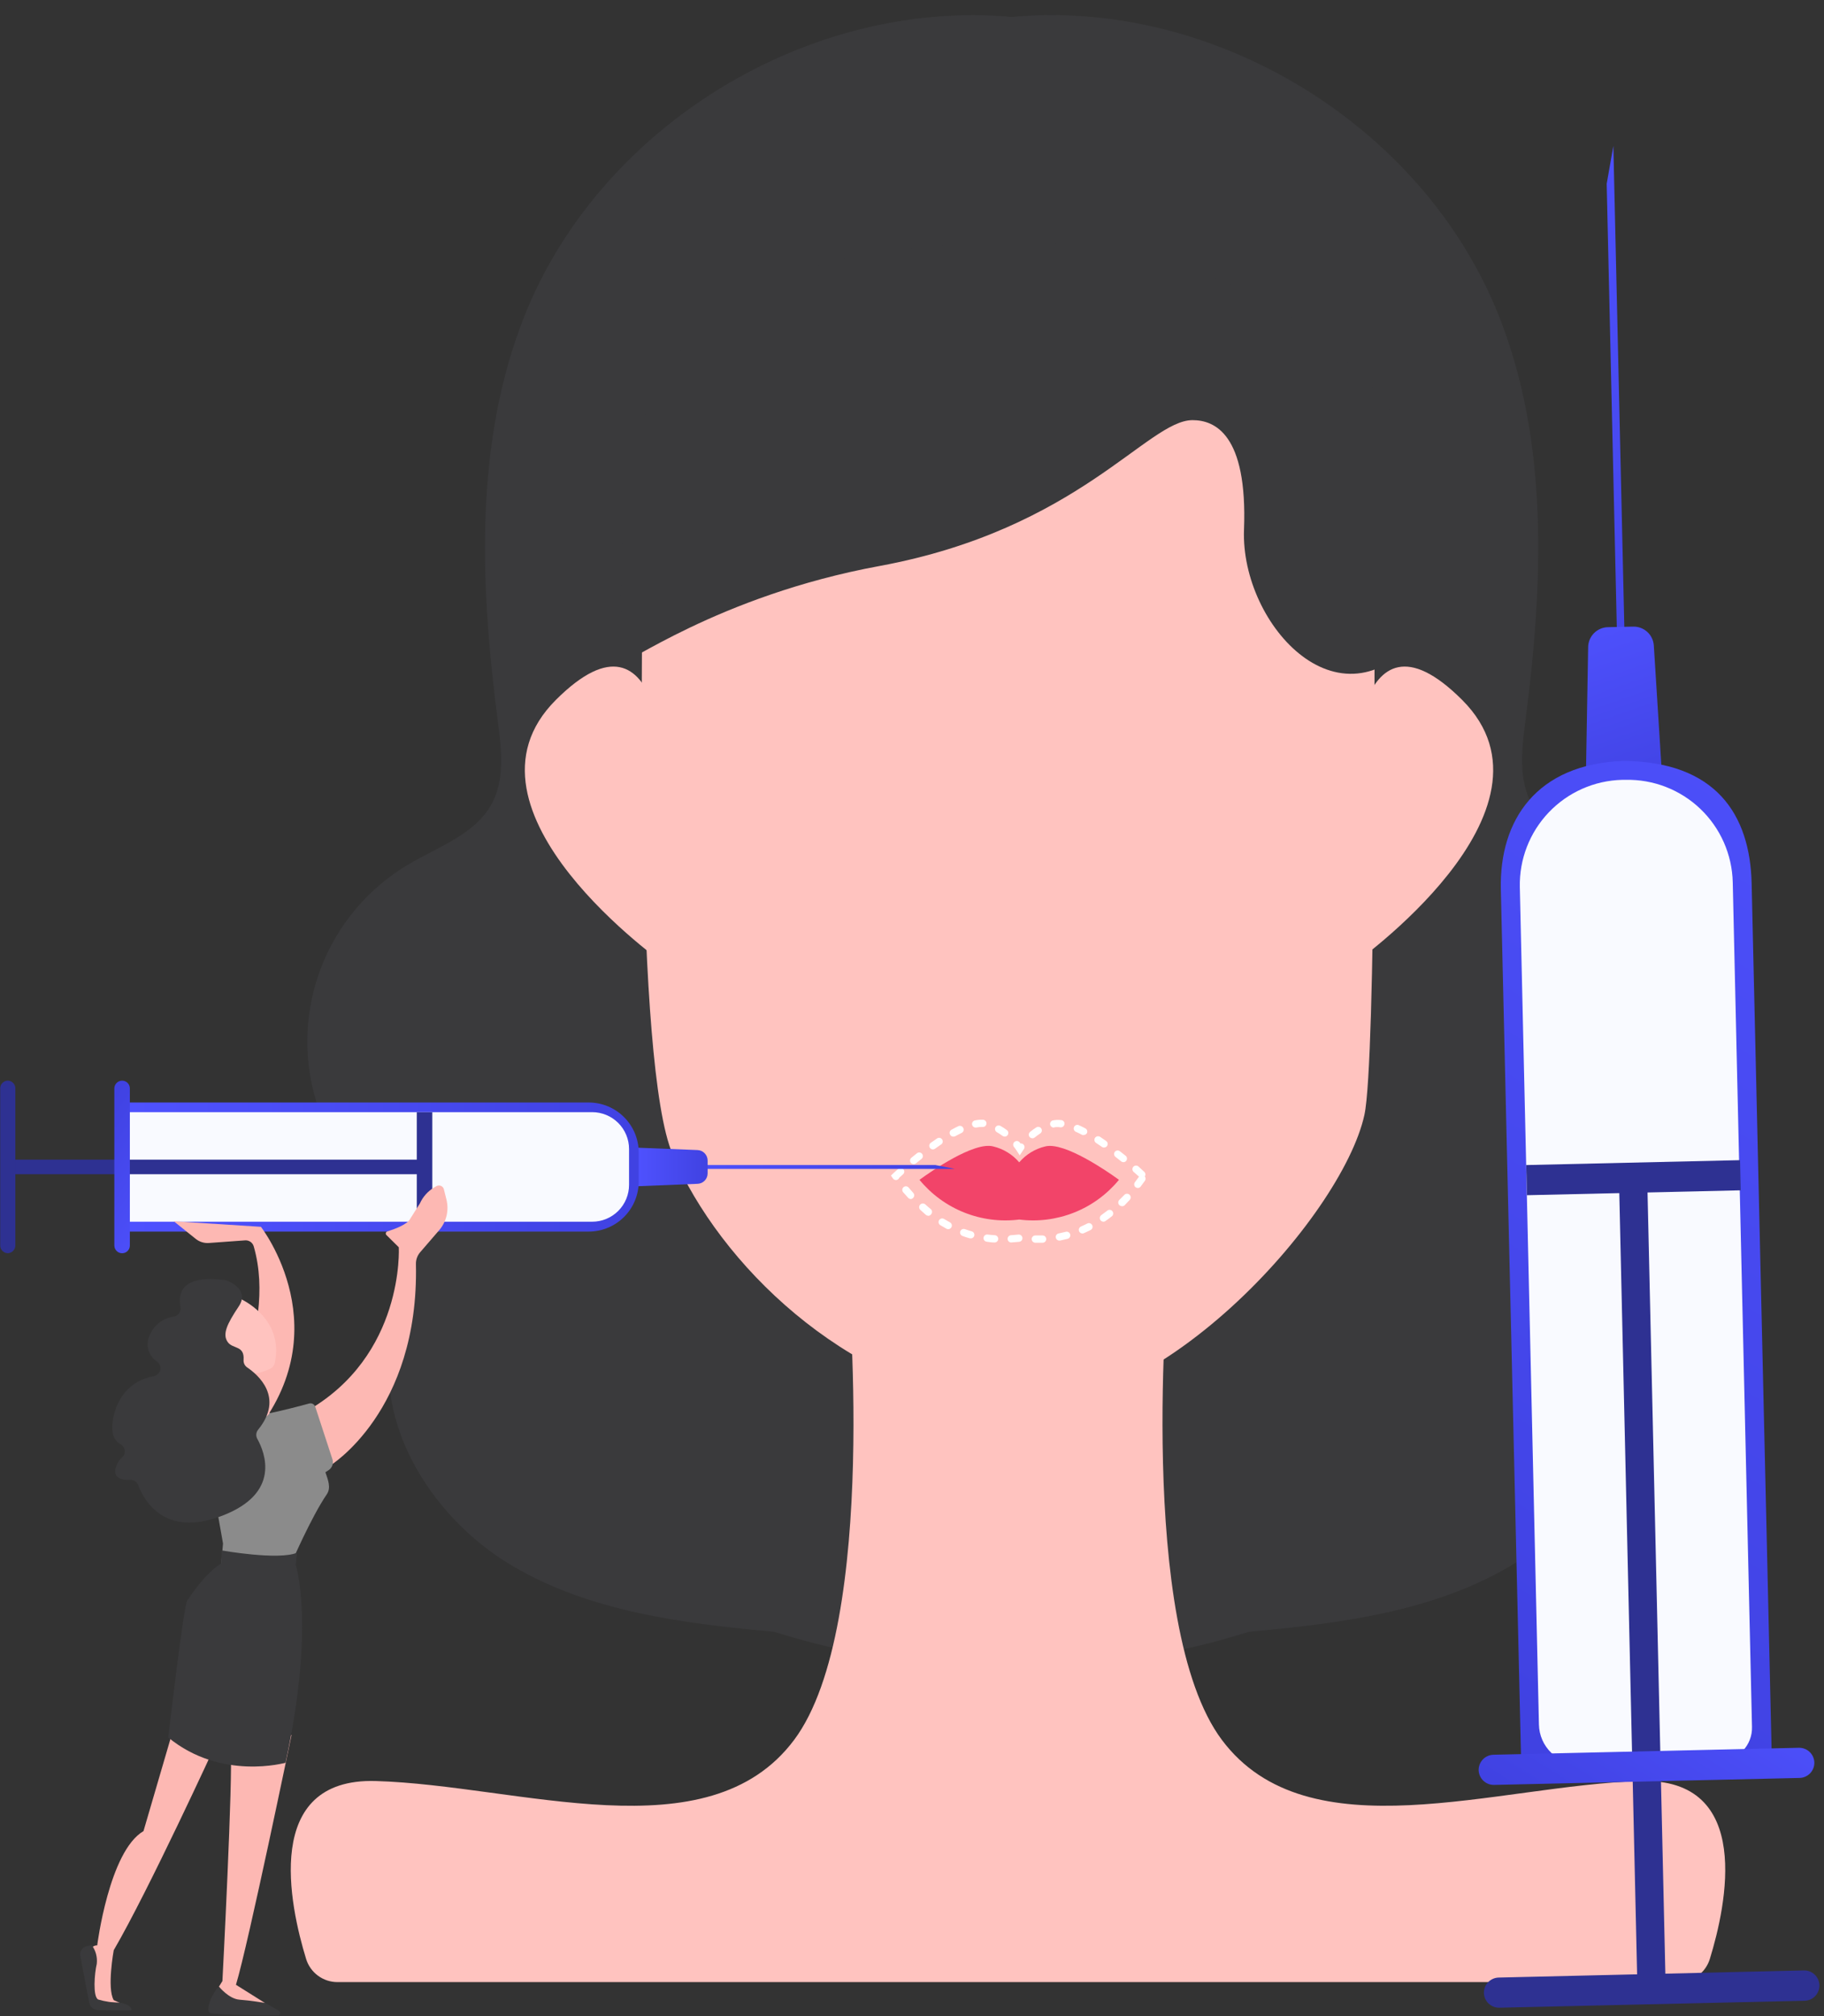<svg width="362" height="400" viewBox="0 0 362 400" fill="none" xmlns="http://www.w3.org/2000/svg">
<rect x="0" y="0" width="362" height="400" fill="#333333" stroke="none"/>
<path d="M327.791 236.284C332.396 231.936 335.927 226.577 338.103 220.63C340.28 214.684 341.044 208.313 340.334 202.02C339.624 195.728 337.46 189.687 334.012 184.375C330.565 179.062 325.929 174.624 320.471 171.412C314.525 167.903 307.244 165.497 303.945 159.381C301.288 154.479 302.03 148.514 302.742 142.98C306.252 115.983 307.485 87.672 297.367 62.399C282.326 24.855 241.052 -0.348 200.78 3.361C160.509 -0.278 119.215 24.925 104.174 62.469C94.056 87.742 95.289 116.053 98.799 143.051C99.511 148.584 100.253 154.549 97.595 159.452C94.296 165.537 87.016 167.943 81.07 171.482C75.621 174.699 70.994 179.138 67.555 184.449C64.116 189.76 61.959 195.797 61.254 202.084C60.549 208.371 61.316 214.736 63.493 220.677C65.67 226.617 69.198 231.97 73.8 236.314C76.808 239.141 80.358 241.727 81.661 245.617C83.496 251.051 80.298 256.725 78.593 262.188C72.847 280.584 84.99 300.745 101.566 310.569C117.099 319.772 135.57 322.058 153.63 323.722C161.492 326.108 169.514 328.384 177.697 328.244C186.401 328.093 195.496 324.775 200.5 317.657L200.74 317.286L200.981 317.657C205.995 324.775 215.09 328.093 223.784 328.244C231.987 328.384 240.009 326.108 247.85 323.722C265.9 322.058 284.381 319.772 299.914 310.569C316.49 300.745 328.634 280.584 322.888 262.188C321.183 256.725 317.984 251.051 319.819 245.617C321.183 241.697 324.783 239.111 327.791 236.284Z" fill="#3A3A3C"/>
<path d="M325.559 353.323C297.061 354.145 259.617 367.98 242.52 345.193C225.423 322.406 231.931 252.401 231.931 252.401C231.931 252.401 210.943 250.215 200.053 250.656C189.163 250.215 168.165 252.401 168.165 252.401C168.165 252.401 174.683 322.396 157.585 345.193C140.488 367.99 103.035 354.145 74.546 353.323C52.004 352.682 57.499 378.025 60.758 388.641C61.171 389.967 61.997 391.125 63.115 391.948C64.234 392.77 65.586 393.214 66.975 393.213H333.13C334.517 393.213 335.868 392.769 336.985 391.947C338.102 391.124 338.926 389.966 339.337 388.641C342.616 378.025 348.102 352.682 325.559 353.323Z" fill="#FFC3BF"/>
<path d="M130.481 90.556C128.791 93.352 127.868 96.543 127.803 99.809C127.322 121.624 125.858 211.378 133.509 229.022C142.995 250.907 167.392 274.807 198.097 279.148C228.802 283.488 266.356 241.423 270.788 221.173C273.105 210.476 272.844 123.739 272.733 100.651C272.713 96.719 271.457 92.893 269.144 89.714C260.5 77.824 236.463 50.295 200.775 53.193C176.458 55.168 150.887 56.742 130.481 90.556Z" fill="#FFC3BF"/>
<path d="M268.271 156.411C268.271 156.411 268.271 116.942 290.202 138.867C312.133 160.792 268.271 191.489 268.271 191.489V156.411Z" fill="#FFC3BF"/>
<path d="M132.245 156.411C132.245 156.411 132.245 116.942 110.305 138.867C88.364 160.792 132.245 191.489 132.245 191.489V156.411Z" fill="#FFC3BF"/>
<path d="M123.481 131.249C123.531 132.602 142.263 118.216 174.622 112.271C214.041 104.973 227.769 83.349 236.674 83.349C241.046 83.349 247.614 86.066 246.892 105.063C246.17 124.061 266.596 146.467 282.651 124.752C298.705 103.038 268.782 46.687 200.123 48.041C131.463 49.394 121.295 75.579 123.481 131.249Z" fill="#3A3A3C"/>
<path d="M221.753 233.825C219.978 232.542 211.274 226.466 207.453 227.429C205.436 227.904 203.623 229.01 202.279 230.587C200.935 229.01 199.122 227.904 197.105 227.429C193.274 226.426 184.58 232.542 182.805 233.825C182.595 233.965 182.484 234.055 182.484 234.055C184.85 236.933 187.906 239.165 191.367 240.543C194.828 241.921 198.582 242.4 202.279 241.935C205.976 242.4 209.73 241.921 213.191 240.543C216.652 239.165 219.708 236.933 222.074 234.055L221.753 233.825Z" fill="#F24469"/>
<path d="M205.708 246.536H205.478C205.286 246.536 205.102 246.46 204.967 246.325C204.832 246.189 204.756 246.006 204.756 245.814C204.756 245.623 204.832 245.439 204.967 245.304C205.102 245.168 205.286 245.092 205.478 245.092H205.708H206.881C206.976 245.088 207.071 245.102 207.16 245.134C207.25 245.166 207.332 245.215 207.402 245.279C207.473 245.343 207.53 245.42 207.57 245.506C207.611 245.591 207.634 245.684 207.638 245.779C207.643 245.874 207.629 245.969 207.597 246.058C207.565 246.147 207.516 246.229 207.452 246.3C207.388 246.37 207.311 246.427 207.225 246.468C207.139 246.508 207.046 246.531 206.952 246.536C206.55 246.536 206.129 246.536 205.708 246.536ZM200.694 246.486C200.503 246.486 200.319 246.41 200.184 246.274C200.048 246.139 199.972 245.955 199.972 245.764C199.972 245.573 200.048 245.389 200.184 245.254C200.319 245.118 200.503 245.042 200.694 245.042L202.088 244.922C202.184 244.907 202.282 244.912 202.376 244.937C202.47 244.961 202.559 245.004 202.636 245.063C202.713 245.122 202.777 245.196 202.825 245.281C202.873 245.365 202.903 245.459 202.914 245.555C202.924 245.652 202.916 245.75 202.888 245.843C202.86 245.936 202.814 246.022 202.751 246.097C202.689 246.172 202.613 246.233 202.526 246.277C202.44 246.322 202.346 246.348 202.249 246.356L200.785 246.476L200.694 246.486ZM197.345 246.486H197.295C196.804 246.486 196.292 246.396 195.821 246.335C195.727 246.323 195.636 246.292 195.553 246.245C195.471 246.197 195.399 246.134 195.341 246.059C195.284 245.983 195.241 245.897 195.217 245.805C195.192 245.713 195.186 245.618 195.199 245.523C195.211 245.43 195.242 245.339 195.29 245.257C195.338 245.176 195.401 245.104 195.477 245.047C195.552 244.99 195.639 244.949 195.73 244.926C195.822 244.902 195.918 244.898 196.011 244.912C196.463 244.972 196.934 245.012 197.395 245.042C197.587 245.042 197.77 245.118 197.906 245.254C198.041 245.389 198.117 245.573 198.117 245.764C198.117 245.955 198.041 246.139 197.906 246.274C197.77 246.41 197.587 246.486 197.395 246.486H197.345ZM210.241 246.115C210.075 246.113 209.914 246.055 209.786 245.949C209.658 245.843 209.571 245.696 209.539 245.533C209.52 245.441 209.52 245.345 209.538 245.252C209.557 245.159 209.594 245.071 209.647 244.992C209.701 244.914 209.769 244.847 209.848 244.795C209.928 244.743 210.017 244.708 210.11 244.691C210.562 244.601 211.023 244.491 211.464 244.381C211.558 244.348 211.658 244.336 211.757 244.344C211.856 244.352 211.952 244.381 212.04 244.428C212.127 244.475 212.204 244.54 212.266 244.618C212.327 244.696 212.372 244.786 212.396 244.883C212.421 244.979 212.426 245.079 212.41 245.177C212.395 245.276 212.359 245.369 212.305 245.453C212.252 245.537 212.181 245.608 212.099 245.664C212.016 245.719 211.923 245.757 211.825 245.774C211.35 245.894 210.869 246.005 210.381 246.105L210.241 246.115ZM192.632 245.654C192.566 245.664 192.498 245.664 192.431 245.654C191.96 245.513 191.429 245.363 191.018 245.193C190.928 245.161 190.846 245.112 190.775 245.049C190.705 244.985 190.648 244.908 190.608 244.822C190.568 244.736 190.545 244.643 190.541 244.548C190.538 244.454 190.553 244.359 190.586 244.27C190.652 244.091 190.786 243.945 190.959 243.864C191.132 243.784 191.329 243.775 191.509 243.839C191.94 244 192.381 244.14 192.833 244.27C193.006 244.311 193.157 244.415 193.257 244.562C193.357 244.709 193.399 244.888 193.374 245.064C193.348 245.24 193.258 245.4 193.121 245.513C192.984 245.625 192.81 245.683 192.632 245.674V245.654ZM214.813 244.701C214.648 244.7 214.488 244.641 214.361 244.536C214.234 244.431 214.146 244.285 214.113 244.123C214.081 243.961 214.104 243.793 214.181 243.646C214.257 243.5 214.381 243.384 214.533 243.318C214.954 243.137 215.375 242.937 215.786 242.726C215.87 242.683 215.962 242.657 216.057 242.649C216.151 242.641 216.246 242.652 216.337 242.68C216.427 242.709 216.511 242.756 216.583 242.817C216.656 242.878 216.715 242.953 216.759 243.037C216.802 243.121 216.829 243.213 216.836 243.308C216.844 243.402 216.834 243.498 216.805 243.588C216.776 243.678 216.729 243.762 216.668 243.834C216.607 243.907 216.532 243.966 216.448 244.01C216.007 244.23 215.555 244.451 215.104 244.641C215.016 244.683 214.921 244.707 214.823 244.711L214.813 244.701ZM188.2 243.849C188.082 243.847 187.966 243.819 187.859 243.769L186.575 243.027C186.425 242.921 186.322 242.761 186.286 242.581C186.249 242.4 186.283 242.213 186.381 242.057C186.478 241.901 186.631 241.788 186.809 241.741C186.987 241.694 187.176 241.717 187.337 241.804C187.729 242.045 188.14 242.275 188.541 242.496C188.68 242.573 188.79 242.694 188.854 242.84C188.917 242.986 188.93 243.149 188.891 243.304C188.853 243.458 188.764 243.596 188.638 243.694C188.513 243.793 188.359 243.847 188.2 243.849ZM218.995 242.356C218.879 242.357 218.765 242.331 218.662 242.278C218.559 242.226 218.47 242.149 218.403 242.055C218.294 241.899 218.25 241.706 218.282 241.518C218.314 241.331 218.419 241.163 218.574 241.052C218.955 240.782 219.336 240.501 219.697 240.22C219.769 240.148 219.855 240.092 219.95 240.056C220.045 240.02 220.147 240.004 220.249 240.01C220.35 240.015 220.449 240.043 220.54 240.089C220.63 240.136 220.71 240.202 220.773 240.281C220.836 240.361 220.882 240.453 220.907 240.552C220.932 240.65 220.936 240.753 220.919 240.853C220.902 240.954 220.863 241.049 220.807 241.133C220.75 241.218 220.676 241.289 220.589 241.343C220.198 241.654 219.807 241.945 219.406 242.225C219.29 242.312 219.15 242.361 219.005 242.366L218.995 242.356ZM184.229 241.183C184.062 241.178 183.901 241.122 183.768 241.022L182.654 240.02C182.512 239.887 182.429 239.703 182.422 239.508C182.415 239.314 182.486 239.124 182.619 238.982C182.752 238.84 182.936 238.756 183.131 238.75C183.326 238.743 183.515 238.814 183.657 238.947C184.008 239.268 184.369 239.579 184.72 239.859C184.864 239.98 184.955 240.153 184.974 240.34C184.993 240.527 184.938 240.715 184.82 240.862C184.759 240.962 184.674 241.044 184.572 241.102C184.471 241.16 184.356 241.191 184.239 241.193L184.229 241.183ZM222.655 239.278C222.512 239.278 222.372 239.236 222.253 239.157C222.134 239.077 222.041 238.965 221.986 238.832C221.931 238.7 221.917 238.555 221.945 238.415C221.973 238.274 222.042 238.146 222.144 238.045C222.474 237.724 222.805 237.383 223.146 237.042C223.279 236.903 223.462 236.822 223.655 236.817C223.848 236.812 224.035 236.884 224.174 237.017C224.314 237.15 224.395 237.333 224.4 237.526C224.404 237.718 224.332 237.905 224.199 238.045C223.868 238.416 223.517 238.767 223.196 239.107C223.123 239.172 223.037 239.222 222.944 239.253C222.851 239.284 222.753 239.296 222.655 239.288V239.278ZM180.769 237.864C180.669 237.864 180.569 237.842 180.478 237.801C180.386 237.759 180.304 237.699 180.238 237.624C179.917 237.263 179.596 236.892 179.235 236.511C179.175 236.439 179.13 236.355 179.102 236.265C179.075 236.175 179.065 236.081 179.074 235.987C179.083 235.894 179.11 235.803 179.154 235.72C179.198 235.637 179.258 235.563 179.33 235.503C179.403 235.443 179.486 235.398 179.576 235.371C179.666 235.343 179.76 235.334 179.854 235.342C179.948 235.351 180.038 235.378 180.122 235.422C180.205 235.466 180.278 235.526 180.338 235.599C180.639 235.96 180.95 236.32 181.261 236.661C181.385 236.802 181.449 236.987 181.438 237.175C181.426 237.363 181.341 237.539 181.2 237.664C181.091 237.783 180.941 237.858 180.779 237.874L180.769 237.864ZM225.814 235.669C225.655 235.673 225.499 235.624 225.372 235.528C225.226 235.41 225.131 235.24 225.106 235.053C225.082 234.867 225.131 234.678 225.242 234.526L226.054 233.423L225.052 232.541C224.969 232.483 224.899 232.408 224.846 232.321C224.794 232.235 224.761 232.138 224.748 232.037C224.736 231.937 224.745 231.835 224.774 231.738C224.804 231.641 224.854 231.552 224.92 231.475C224.987 231.399 225.069 231.337 225.16 231.295C225.252 231.252 225.352 231.229 225.453 231.227C225.555 231.226 225.655 231.246 225.748 231.285C225.842 231.325 225.925 231.384 225.994 231.458L227.087 232.461C227.213 232.576 227.294 232.731 227.316 232.9C227.338 233.069 227.299 233.24 227.208 233.383C227.307 233.509 227.361 233.664 227.361 233.824C227.361 233.984 227.307 234.14 227.208 234.265C226.927 234.666 226.636 235.057 226.345 235.438C226.279 235.512 226.199 235.571 226.109 235.613C226.02 235.654 225.923 235.677 225.824 235.679L225.814 235.669ZM177.811 234.095C177.694 234.096 177.579 234.069 177.476 234.014C177.373 233.96 177.284 233.881 177.219 233.784L176.818 233.213L177.27 232.782L177.671 232.411C177.841 232.27 178.042 232.08 178.292 231.859C178.437 231.744 178.621 231.688 178.806 231.704C178.991 231.721 179.163 231.807 179.285 231.947C179.408 232.086 179.472 232.267 179.464 232.452C179.457 232.638 179.378 232.813 179.245 232.942C179.004 233.153 178.794 233.333 178.643 233.483L178.493 233.614C178.439 233.76 178.341 233.886 178.212 233.975C178.097 234.055 177.961 234.1 177.821 234.105L177.811 234.095ZM181.331 230.937C181.224 230.937 181.118 230.913 181.022 230.868C180.925 230.823 180.839 230.758 180.769 230.676C180.653 230.528 180.6 230.34 180.62 230.153C180.641 229.965 180.734 229.793 180.88 229.674C181.241 229.383 181.612 229.072 182.013 228.762C182.164 228.654 182.351 228.608 182.534 228.634C182.718 228.661 182.885 228.757 182.999 228.902C183.114 229.048 183.169 229.233 183.151 229.417C183.133 229.602 183.045 229.773 182.905 229.894L181.782 230.787C181.658 230.89 181.502 230.947 181.341 230.947L181.331 230.937ZM222.956 230.546C222.791 230.548 222.631 230.491 222.505 230.386L221.381 229.503C221.235 229.385 221.14 229.215 221.115 229.028C221.091 228.842 221.14 228.653 221.251 228.501C221.369 228.354 221.541 228.259 221.728 228.236C221.915 228.214 222.104 228.266 222.254 228.381C222.655 228.681 223.036 228.982 223.397 229.283C223.515 229.375 223.601 229.501 223.643 229.645C223.685 229.788 223.681 229.941 223.631 230.082C223.581 230.223 223.488 230.345 223.365 230.43C223.242 230.515 223.095 230.559 222.946 230.556L222.956 230.546ZM202.379 229.193L201.787 228.29C201.607 228.02 201.416 227.749 201.216 227.498C201.108 227.347 201.062 227.161 201.089 226.977C201.115 226.793 201.211 226.627 201.357 226.512C201.502 226.397 201.687 226.343 201.872 226.36C202.056 226.378 202.227 226.466 202.349 226.606L202.529 226.837C202.668 226.821 202.808 226.846 202.932 226.908C203.057 226.969 203.161 227.066 203.232 227.186C203.303 227.305 203.338 227.443 203.332 227.582C203.327 227.721 203.281 227.856 203.201 227.97L202.981 228.29L202.379 229.193ZM185.141 228.02C185.027 228.021 184.915 227.994 184.813 227.941C184.712 227.889 184.625 227.813 184.56 227.719C184.449 227.564 184.404 227.372 184.434 227.185C184.464 226.997 184.567 226.829 184.72 226.716L185.924 225.884C186.001 225.821 186.092 225.774 186.188 225.748C186.285 225.721 186.386 225.715 186.486 225.73C186.585 225.745 186.68 225.78 186.765 225.834C186.85 225.887 186.923 225.958 186.979 226.041C187.035 226.124 187.073 226.219 187.09 226.317C187.108 226.416 187.105 226.518 187.081 226.615C187.057 226.713 187.013 226.804 186.952 226.884C186.891 226.963 186.814 227.029 186.726 227.077C186.335 227.338 185.944 227.619 185.563 227.889C185.443 227.976 185.299 228.025 185.151 228.03L185.141 228.02ZM219.115 227.659C218.968 227.659 218.824 227.613 218.704 227.528L217.531 226.736C217.451 226.685 217.382 226.618 217.328 226.539C217.274 226.461 217.236 226.372 217.217 226.279C217.197 226.186 217.196 226.09 217.214 225.996C217.232 225.903 217.268 225.814 217.32 225.734C217.427 225.575 217.591 225.463 217.779 225.424C217.966 225.385 218.162 225.42 218.323 225.523L219.526 226.346C219.654 226.431 219.751 226.556 219.802 226.701C219.853 226.846 219.856 227.004 219.81 227.151C219.763 227.298 219.67 227.426 219.545 227.516C219.42 227.605 219.269 227.652 219.115 227.649V227.659ZM204.896 225.814C204.789 225.814 204.684 225.79 204.587 225.745C204.49 225.7 204.404 225.635 204.334 225.554C204.217 225.406 204.162 225.219 204.181 225.032C204.199 224.845 204.291 224.672 204.435 224.551C204.827 224.228 205.238 223.93 205.668 223.659C205.747 223.608 205.835 223.573 205.928 223.557C206.02 223.54 206.115 223.542 206.207 223.562C206.298 223.582 206.385 223.62 206.462 223.674C206.539 223.727 206.605 223.795 206.656 223.874C206.706 223.953 206.741 224.042 206.758 224.134C206.774 224.226 206.773 224.321 206.753 224.413C206.733 224.504 206.695 224.591 206.641 224.668C206.587 224.745 206.519 224.811 206.44 224.862C206.069 225.112 205.698 225.373 205.347 225.664C205.223 225.767 205.067 225.824 204.906 225.824L204.896 225.814ZM189.203 225.483C189.073 225.486 188.946 225.452 188.834 225.387C188.723 225.321 188.632 225.226 188.571 225.112C188.52 225.029 188.487 224.936 188.474 224.839C188.46 224.743 188.467 224.644 188.493 224.55C188.52 224.456 188.565 224.369 188.627 224.293C188.688 224.217 188.765 224.155 188.852 224.11C189.303 223.859 189.744 223.629 190.165 223.428C190.252 223.382 190.348 223.354 190.446 223.346C190.545 223.337 190.643 223.349 190.737 223.38C190.831 223.411 190.917 223.46 190.991 223.526C191.065 223.591 191.125 223.67 191.168 223.759C191.215 223.846 191.244 223.943 191.252 224.042C191.261 224.141 191.248 224.241 191.216 224.335C191.184 224.429 191.133 224.515 191.066 224.589C190.999 224.662 190.918 224.721 190.827 224.762C190.426 224.952 190.015 225.173 189.584 225.403C189.466 225.464 189.335 225.492 189.203 225.483ZM199.401 225.483C199.246 225.481 199.096 225.432 198.97 225.343C198.608 225.072 198.23 224.824 197.836 224.601C197.755 224.554 197.683 224.492 197.626 224.418C197.568 224.343 197.526 224.258 197.501 224.167C197.476 224.077 197.47 223.982 197.482 223.889C197.494 223.795 197.524 223.705 197.571 223.624C197.617 223.542 197.68 223.47 197.754 223.413C197.829 223.355 197.914 223.313 198.005 223.288C198.095 223.264 198.19 223.257 198.283 223.269C198.377 223.281 198.467 223.311 198.548 223.358C198.996 223.603 199.425 223.882 199.832 224.19C199.907 224.246 199.971 224.317 200.019 224.398C200.067 224.479 200.098 224.569 200.111 224.662C200.125 224.755 200.119 224.85 200.095 224.941C200.071 225.032 200.029 225.118 199.972 225.193C199.907 225.283 199.821 225.357 199.722 225.407C199.622 225.458 199.512 225.484 199.401 225.483ZM215.044 225.193C214.929 225.191 214.816 225.164 214.713 225.112C214.282 224.882 213.861 224.671 213.46 224.501C213.304 224.412 213.187 224.269 213.131 224.099C213.075 223.93 213.084 223.745 213.157 223.582C213.229 223.418 213.36 223.287 213.523 223.214C213.687 223.142 213.871 223.132 214.041 223.188C214.472 223.378 214.924 223.589 215.385 223.839C215.473 223.882 215.552 223.943 215.616 224.018C215.679 224.093 215.727 224.18 215.755 224.275C215.783 224.369 215.792 224.468 215.78 224.565C215.768 224.663 215.736 224.757 215.686 224.842C215.615 224.945 215.518 225.027 215.406 225.082C215.293 225.136 215.169 225.161 215.044 225.153V225.193ZM193.635 223.689C193.468 223.69 193.307 223.634 193.177 223.53C193.047 223.426 192.958 223.28 192.923 223.117C192.887 222.929 192.927 222.734 193.034 222.574C193.141 222.415 193.306 222.304 193.494 222.265C194.022 222.155 194.561 222.112 195.099 222.135C195.289 222.145 195.467 222.23 195.594 222.371C195.722 222.512 195.789 222.697 195.781 222.887C195.777 222.981 195.754 223.074 195.714 223.159C195.674 223.245 195.618 223.322 195.548 223.385C195.478 223.449 195.396 223.498 195.307 223.529C195.217 223.561 195.123 223.574 195.029 223.569C194.608 223.554 194.187 223.591 193.775 223.679L193.635 223.689ZM209.118 223.689C208.942 223.687 208.772 223.621 208.642 223.503C208.511 223.384 208.428 223.223 208.408 223.048C208.389 222.873 208.434 222.697 208.535 222.553C208.636 222.409 208.786 222.306 208.957 222.265C209.505 222.158 210.067 222.138 210.622 222.205C210.716 222.214 210.808 222.241 210.892 222.286C210.976 222.331 211.05 222.392 211.11 222.466C211.169 222.54 211.214 222.625 211.24 222.716C211.267 222.807 211.275 222.903 211.264 222.997C211.241 223.186 211.145 223.359 210.998 223.478C210.85 223.598 210.661 223.656 210.471 223.639C210.073 223.572 209.666 223.572 209.268 223.639L209.118 223.689Z" fill="white"/>
<path d="M322.772 141.965L321.278 141.995L318.871 36.471L320.195 28.952L322.772 141.965Z" fill="url(#paint0_linear_2166_3742)"/>
<path d="M329.751 152.3L314.77 152.641L315.191 128.431C315.191 127.377 315.605 126.366 316.344 125.616C317.083 124.866 318.088 124.436 319.142 124.421L324.105 124.31C325.149 124.28 326.164 124.658 326.934 125.364C327.703 126.069 328.167 127.047 328.227 128.09L329.751 152.3Z" fill="url(#paint1_linear_2166_3742)"/>
<path d="M351.611 347.599L301.874 348.731L297.863 176.411C297.552 162.666 304.983 151.559 322.19 150.957C340.481 151.077 347.33 161.533 347.64 175.278L351.611 347.599Z" fill="url(#paint2_linear_2166_3742)"/>
<path d="M305.424 342.115L301.633 175.99C301.509 170.479 303.576 165.144 307.381 161.154C311.186 157.164 316.417 154.846 321.929 154.706H322.611C328.129 154.583 333.471 156.655 337.461 160.467C341.451 164.28 343.764 169.521 343.89 175.037L347.71 342.616C347.732 343.48 347.582 344.34 347.27 345.146C346.959 345.952 346.491 346.689 345.894 347.314C345.296 347.939 344.582 348.44 343.791 348.788C342.999 349.136 342.147 349.325 341.283 349.343L313.606 349.975C312.553 349.996 311.505 349.809 310.524 349.426C309.542 349.042 308.646 348.469 307.886 347.739C307.126 347.01 306.518 346.137 306.095 345.172C305.673 344.207 305.445 343.168 305.424 342.115Z" fill="#F9FAFF"/>
<path d="M330.593 394.987L324.977 394.636L321.357 235.97L326.973 236.321L330.593 394.987Z" fill="#2E3192"/>
<path d="M345.34 230.155L302.904 231.125L303.041 237.108L345.477 236.138L345.34 230.155Z" fill="#2E3192"/>
<path d="M357.156 352.712L296.519 354.095C295.726 354.109 294.96 353.809 294.387 353.261C293.815 352.713 293.481 351.961 293.46 351.168C293.447 350.376 293.747 349.61 294.295 349.037C294.844 348.465 295.596 348.131 296.388 348.11L357.026 346.727C357.819 346.714 358.585 347.013 359.158 347.562C359.73 348.11 360.063 348.862 360.084 349.654C360.098 350.447 359.798 351.213 359.25 351.785C358.701 352.358 357.949 352.691 357.156 352.712Z" fill="url(#paint3_linear_2166_3742)"/>
<path d="M358.149 396.912L297.512 398.295C296.728 398.296 295.974 397.99 295.412 397.443C294.85 396.896 294.524 396.152 294.503 395.368C294.49 394.576 294.79 393.81 295.338 393.237C295.887 392.665 296.639 392.331 297.431 392.31L358.029 390.897C358.822 390.883 359.588 391.183 360.16 391.732C360.733 392.28 361.066 393.032 361.087 393.824C361.098 394.22 361.03 394.614 360.888 394.984C360.746 395.353 360.533 395.691 360.26 395.978C359.987 396.265 359.66 396.495 359.298 396.655C358.935 396.816 358.545 396.903 358.149 396.912Z" fill="#2E3192"/>
<path d="M131.383 231.89V231.118H185.633L189.483 231.89H131.383Z" fill="url(#paint4_linear_2166_3742)"/>
<path d="M125.998 235.348V227.659L138.432 228.15C138.97 228.171 139.478 228.398 139.852 228.785C140.226 229.172 140.436 229.688 140.438 230.226V232.782C140.438 233.319 140.229 233.836 139.854 234.221C139.48 234.607 138.97 234.831 138.432 234.847L125.998 235.348Z" fill="url(#paint5_linear_2166_3742)"/>
<path d="M126.76 228.672V234.406C126.76 237.036 125.715 239.557 123.855 241.417C121.995 243.276 119.473 244.321 116.842 244.321H25.39V218.717H116.842C118.148 218.717 119.441 218.975 120.647 219.475C121.853 219.976 122.948 220.71 123.869 221.635C124.791 222.56 125.52 223.658 126.016 224.865C126.512 226.073 126.765 227.366 126.76 228.672Z" fill="url(#paint6_linear_2166_3742)"/>
<path d="M24.618 220.632H117.525C118.486 220.632 119.438 220.821 120.326 221.189C121.214 221.557 122.021 222.096 122.701 222.775C123.381 223.455 123.92 224.262 124.288 225.15C124.656 226.037 124.845 226.989 124.845 227.95V235.048C124.845 236.009 124.656 236.961 124.288 237.848C123.92 238.736 123.381 239.543 122.701 240.223C122.021 240.902 121.214 241.441 120.326 241.809C119.438 242.177 118.486 242.366 117.525 242.366H24.618V220.632Z" fill="#F9FAFF"/>
<path d="M83.109 232.942V230.055H1.544V232.942H83.109Z" fill="#2E3192"/>
<path d="M85.797 242.446V220.642H82.718V242.446H85.797Z" fill="#2E3192"/>
<path d="M22.692 247.077V215.92C22.695 215.512 22.859 215.122 23.148 214.834C23.438 214.547 23.829 214.386 24.237 214.386C24.644 214.386 25.034 214.547 25.322 214.835C25.609 215.123 25.771 215.513 25.771 215.92V247.077C25.772 247.28 25.733 247.48 25.657 247.668C25.581 247.855 25.468 248.025 25.325 248.169C25.183 248.312 25.013 248.426 24.826 248.504C24.639 248.581 24.439 248.621 24.237 248.621C23.827 248.621 23.434 248.459 23.145 248.169C22.855 247.88 22.692 247.487 22.692 247.077Z" fill="url(#paint7_linear_2166_3742)"/>
<path d="M0.04 247.078V215.92C0.039 215.718 0.077 215.517 0.154 215.33C0.23 215.143 0.343 214.972 0.486 214.829C0.628 214.685 0.798 214.571 0.985 214.494C1.172 214.416 1.372 214.376 1.574 214.376C1.972 214.394 2.347 214.565 2.621 214.852C2.896 215.14 3.049 215.522 3.048 215.92V247.078C3.046 247.485 2.882 247.876 2.593 248.163C2.303 248.45 1.912 248.612 1.504 248.612C1.109 248.594 0.737 248.424 0.464 248.138C0.192 247.853 0.04 247.473 0.04 247.078Z" fill="#2E3192"/>
<path d="M51.783 243.378C51.783 243.378 68.158 264.341 49.467 285.634L42.447 284.982C42.447 284.982 55.303 264.341 50.359 247.268C50.256 246.902 50.031 246.583 49.721 246.364C49.41 246.145 49.034 246.039 48.654 246.065L41.475 246.586C40.523 246.659 39.579 246.365 38.837 245.764L34.485 242.275L51.783 243.378Z" fill="#FDB8B3"/>
<path d="M42.808 346.025C42.808 346.025 29.541 374.937 22.572 386.887C22.572 386.887 21.188 394.426 22.572 396.792L23.755 397.313L18.25 397.153C18.25 397.153 17.769 387.018 18.15 386.446C18.286 386.276 18.461 386.14 18.659 386.049C18.858 385.959 19.075 385.916 19.293 385.925C19.293 385.925 21.649 367.238 28.478 363.258L35.137 340.491L42.808 346.025Z" fill="#FDB8B3"/>
<path d="M26.112 398.767C26.112 398.897 21.82 398.837 19.484 398.767C19.065 398.758 18.661 398.609 18.338 398.344C18.014 398.078 17.789 397.712 17.699 397.303L15.934 388.03C15.853 387.606 15.939 387.168 16.175 386.807C16.411 386.446 16.777 386.191 17.197 386.095L18.2 385.864C19.001 386.936 19.36 388.275 19.203 389.604C18.762 391.418 18.371 396.12 19.494 396.671C20.902 397.081 22.359 397.297 23.826 397.313C23.826 397.313 26.032 397.574 26.112 398.767Z" fill="#3A3A3C"/>
<path d="M55.383 398.917C55.477 398.969 55.551 399.051 55.593 399.15C55.635 399.248 55.643 399.358 55.615 399.462C55.587 399.566 55.526 399.657 55.44 399.722C55.354 399.787 55.25 399.821 55.142 399.819C51.231 399.819 42.467 399.659 41.685 399.338C40.682 398.917 42.056 395.328 43.5 394.085L51.522 396.681L55.383 398.917Z" fill="#3A3A3C"/>
<path d="M57.86 344.181C57.86 344.181 49.286 385.654 46.829 393.745L52.565 397.344C52.565 397.344 49.697 396.852 47.551 396.702C45.405 396.552 43.46 394.105 43.46 394.105L44.142 393.003C44.142 393.003 46.298 351.76 45.766 347.068L57.86 344.181Z" fill="#FDB8B3"/>
<path d="M79.148 247.438C79.148 247.438 80.332 269.012 60.688 280.04L65.41 290.827C65.41 290.827 83.18 280.08 82.548 250.787C82.524 249.926 82.82 249.086 83.38 248.431L87.161 244.05C87.87 243.227 88.372 242.245 88.623 241.188C88.874 240.131 88.868 239.029 88.605 237.975L88.103 235.97C88.07 235.812 87.999 235.664 87.896 235.54C87.793 235.415 87.662 235.317 87.513 235.254C87.365 235.191 87.203 235.165 87.042 235.178C86.881 235.191 86.726 235.242 86.589 235.328L86.188 235.559C84.933 236.294 83.938 237.401 83.34 238.727L81.445 241.734C80.923 242.907 78.186 243.88 76.872 244.291C76.8 244.312 76.735 244.351 76.682 244.406C76.63 244.46 76.593 244.527 76.575 244.6C76.557 244.673 76.558 244.749 76.578 244.822C76.599 244.894 76.638 244.96 76.692 245.012L79.148 247.438Z" fill="#FDB8B3"/>
<path d="M61.369 278.426C58.08 279.339 46.95 282.266 39.99 282.146L44.262 306.206L43.921 310.136L57.84 310.065C57.84 310.065 61.76 300.973 64.859 296.441C65.751 295.128 65.09 293.564 64.578 292.06L65.22 291.649C65.567 291.422 65.829 291.087 65.966 290.695C66.102 290.303 66.104 289.877 65.972 289.484L62.583 279.118C62.51 278.868 62.343 278.655 62.116 278.526C61.89 278.397 61.622 278.361 61.369 278.426Z" fill="#8B8B8B"/>
<path d="M58.953 308.03L58.682 310.416C58.682 310.416 62.613 322.186 56.677 349.694C56.677 349.694 43.902 353.313 33.393 344.682C33.393 344.682 36.401 318.727 37.163 317.514C41.174 311.499 43.882 310.186 43.882 310.186L44.002 307.579C44.002 307.579 55.273 309.584 58.953 308.03Z" fill="#3A3A3C"/>
<path d="M53.508 280.361C53.558 280.3 50.6 271.448 50.6 271.448L46.368 271.829L44.714 281.854C44.714 281.854 51.352 283.208 53.508 280.361Z" fill="url(#paint8_linear_2166_3742)"/>
<path d="M47.38 257.484C47.661 257.664 56.405 261.283 54.54 270.376C54.483 270.644 54.362 270.894 54.187 271.105C54.013 271.316 53.79 271.482 53.538 271.589C51.224 272.616 48.688 273.037 46.167 272.812C41.574 272.341 38.566 264.331 38.697 262.005C38.827 259.679 44.583 255.75 47.38 257.484Z" fill="#FFC3BF"/>
<path d="M44.714 253.955C44.945 253.955 49.728 255.659 47.381 259.168C45.035 262.676 44.082 264.722 45.215 266.265C46.218 267.659 48.545 266.867 48.344 269.774C48.32 270.06 48.371 270.348 48.492 270.608C48.614 270.869 48.801 271.093 49.036 271.258C51.192 272.712 56.456 277.203 51.242 283.609C51.032 283.859 50.902 284.168 50.87 284.493C50.837 284.819 50.904 285.146 51.062 285.433C52.586 288.17 55.785 296.19 44.163 300.671C32.54 305.153 28.559 297.574 27.396 294.576C27.272 294.263 27.052 293.998 26.767 293.818C26.482 293.637 26.148 293.552 25.812 293.574C24.558 293.634 22.803 293.423 22.854 291.739C22.986 290.702 23.501 289.751 24.298 289.072C24.471 288.9 24.603 288.69 24.683 288.459C24.763 288.228 24.789 287.981 24.759 287.738C24.729 287.495 24.644 287.263 24.51 287.058C24.376 286.853 24.197 286.681 23.987 286.556C23.61 286.354 23.279 286.077 23.014 285.743C22.748 285.409 22.554 285.023 22.442 284.611C21.75 282.035 23.134 274.336 30.465 273.032C30.791 272.967 31.092 272.809 31.332 272.579C31.572 272.348 31.741 272.053 31.818 271.729C31.877 271.439 31.852 271.139 31.747 270.862C31.643 270.586 31.462 270.344 31.227 270.165C30.352 269.61 29.717 268.747 29.446 267.747C29.175 266.748 29.288 265.683 29.763 264.762C30.176 263.809 30.83 262.979 31.659 262.354C32.489 261.729 33.466 261.329 34.496 261.193C34.711 261.157 34.916 261.078 35.099 260.961C35.283 260.843 35.441 260.69 35.563 260.51C35.686 260.331 35.771 260.128 35.813 259.914C35.856 259.701 35.854 259.481 35.809 259.268C35.358 256.732 35.809 252.782 44.714 253.955Z" fill="#3A3A3C"/>
<defs>
<linearGradient id="paint0_linear_2166_3742" x1="297.184" y1="18.698" x2="346.008" y2="158.117" gradientUnits="userSpaceOnUse">
<stop stop-color="#4F52FF"/>
<stop offset="1" stop-color="#4042E2"/>
</linearGradient>
<linearGradient id="paint1_linear_2166_3742" x1="314.586" y1="120.823" x2="328.197" y2="159.692" gradientUnits="userSpaceOnUse">
<stop stop-color="#4F52FF"/>
<stop offset="1" stop-color="#4042E2"/>
</linearGradient>
<linearGradient id="paint2_linear_2166_3742" x1="401.76" y1="134.022" x2="281.064" y2="327.577" gradientUnits="userSpaceOnUse">
<stop stop-color="#4F52FF"/>
<stop offset="1" stop-color="#4042E2"/>
</linearGradient>
<linearGradient id="paint3_linear_2166_3742" x1="342.927" y1="324.54" x2="317.122" y2="365.918" gradientUnits="userSpaceOnUse">
<stop stop-color="#4F52FF"/>
<stop offset="1" stop-color="#4042E2"/>
</linearGradient>
<linearGradient id="paint4_linear_2166_3742" x1="131.383" y1="231.499" x2="189.483" y2="231.499" gradientUnits="userSpaceOnUse">
<stop stop-color="#4F52FF"/>
<stop offset="1" stop-color="#4042E2"/>
</linearGradient>
<linearGradient id="paint5_linear_2166_3742" x1="125.998" y1="231.499" x2="140.428" y2="231.499" gradientUnits="userSpaceOnUse">
<stop stop-color="#4F52FF"/>
<stop offset="1" stop-color="#4042E2"/>
</linearGradient>
<linearGradient id="paint6_linear_2166_3742" x1="25.39" y1="231.499" x2="126.77" y2="231.499" gradientUnits="userSpaceOnUse">
<stop stop-color="#4F52FF"/>
<stop offset="1" stop-color="#4042E2"/>
</linearGradient>
<linearGradient id="paint7_linear_2166_3742" x1="37.413" y1="240.15" x2="16.459" y2="226.401" gradientUnits="userSpaceOnUse">
<stop stop-color="#4F52FF"/>
<stop offset="1" stop-color="#4042E2"/>
</linearGradient>
<linearGradient id="paint8_linear_2166_3742" x1="53.508" y1="276.812" x2="44.714" y2="276.812" gradientUnits="userSpaceOnUse">
<stop stop-color="#FEBBBA"/>
<stop offset="1" stop-color="#FF928E"/>
</linearGradient>
</defs>
</svg>
